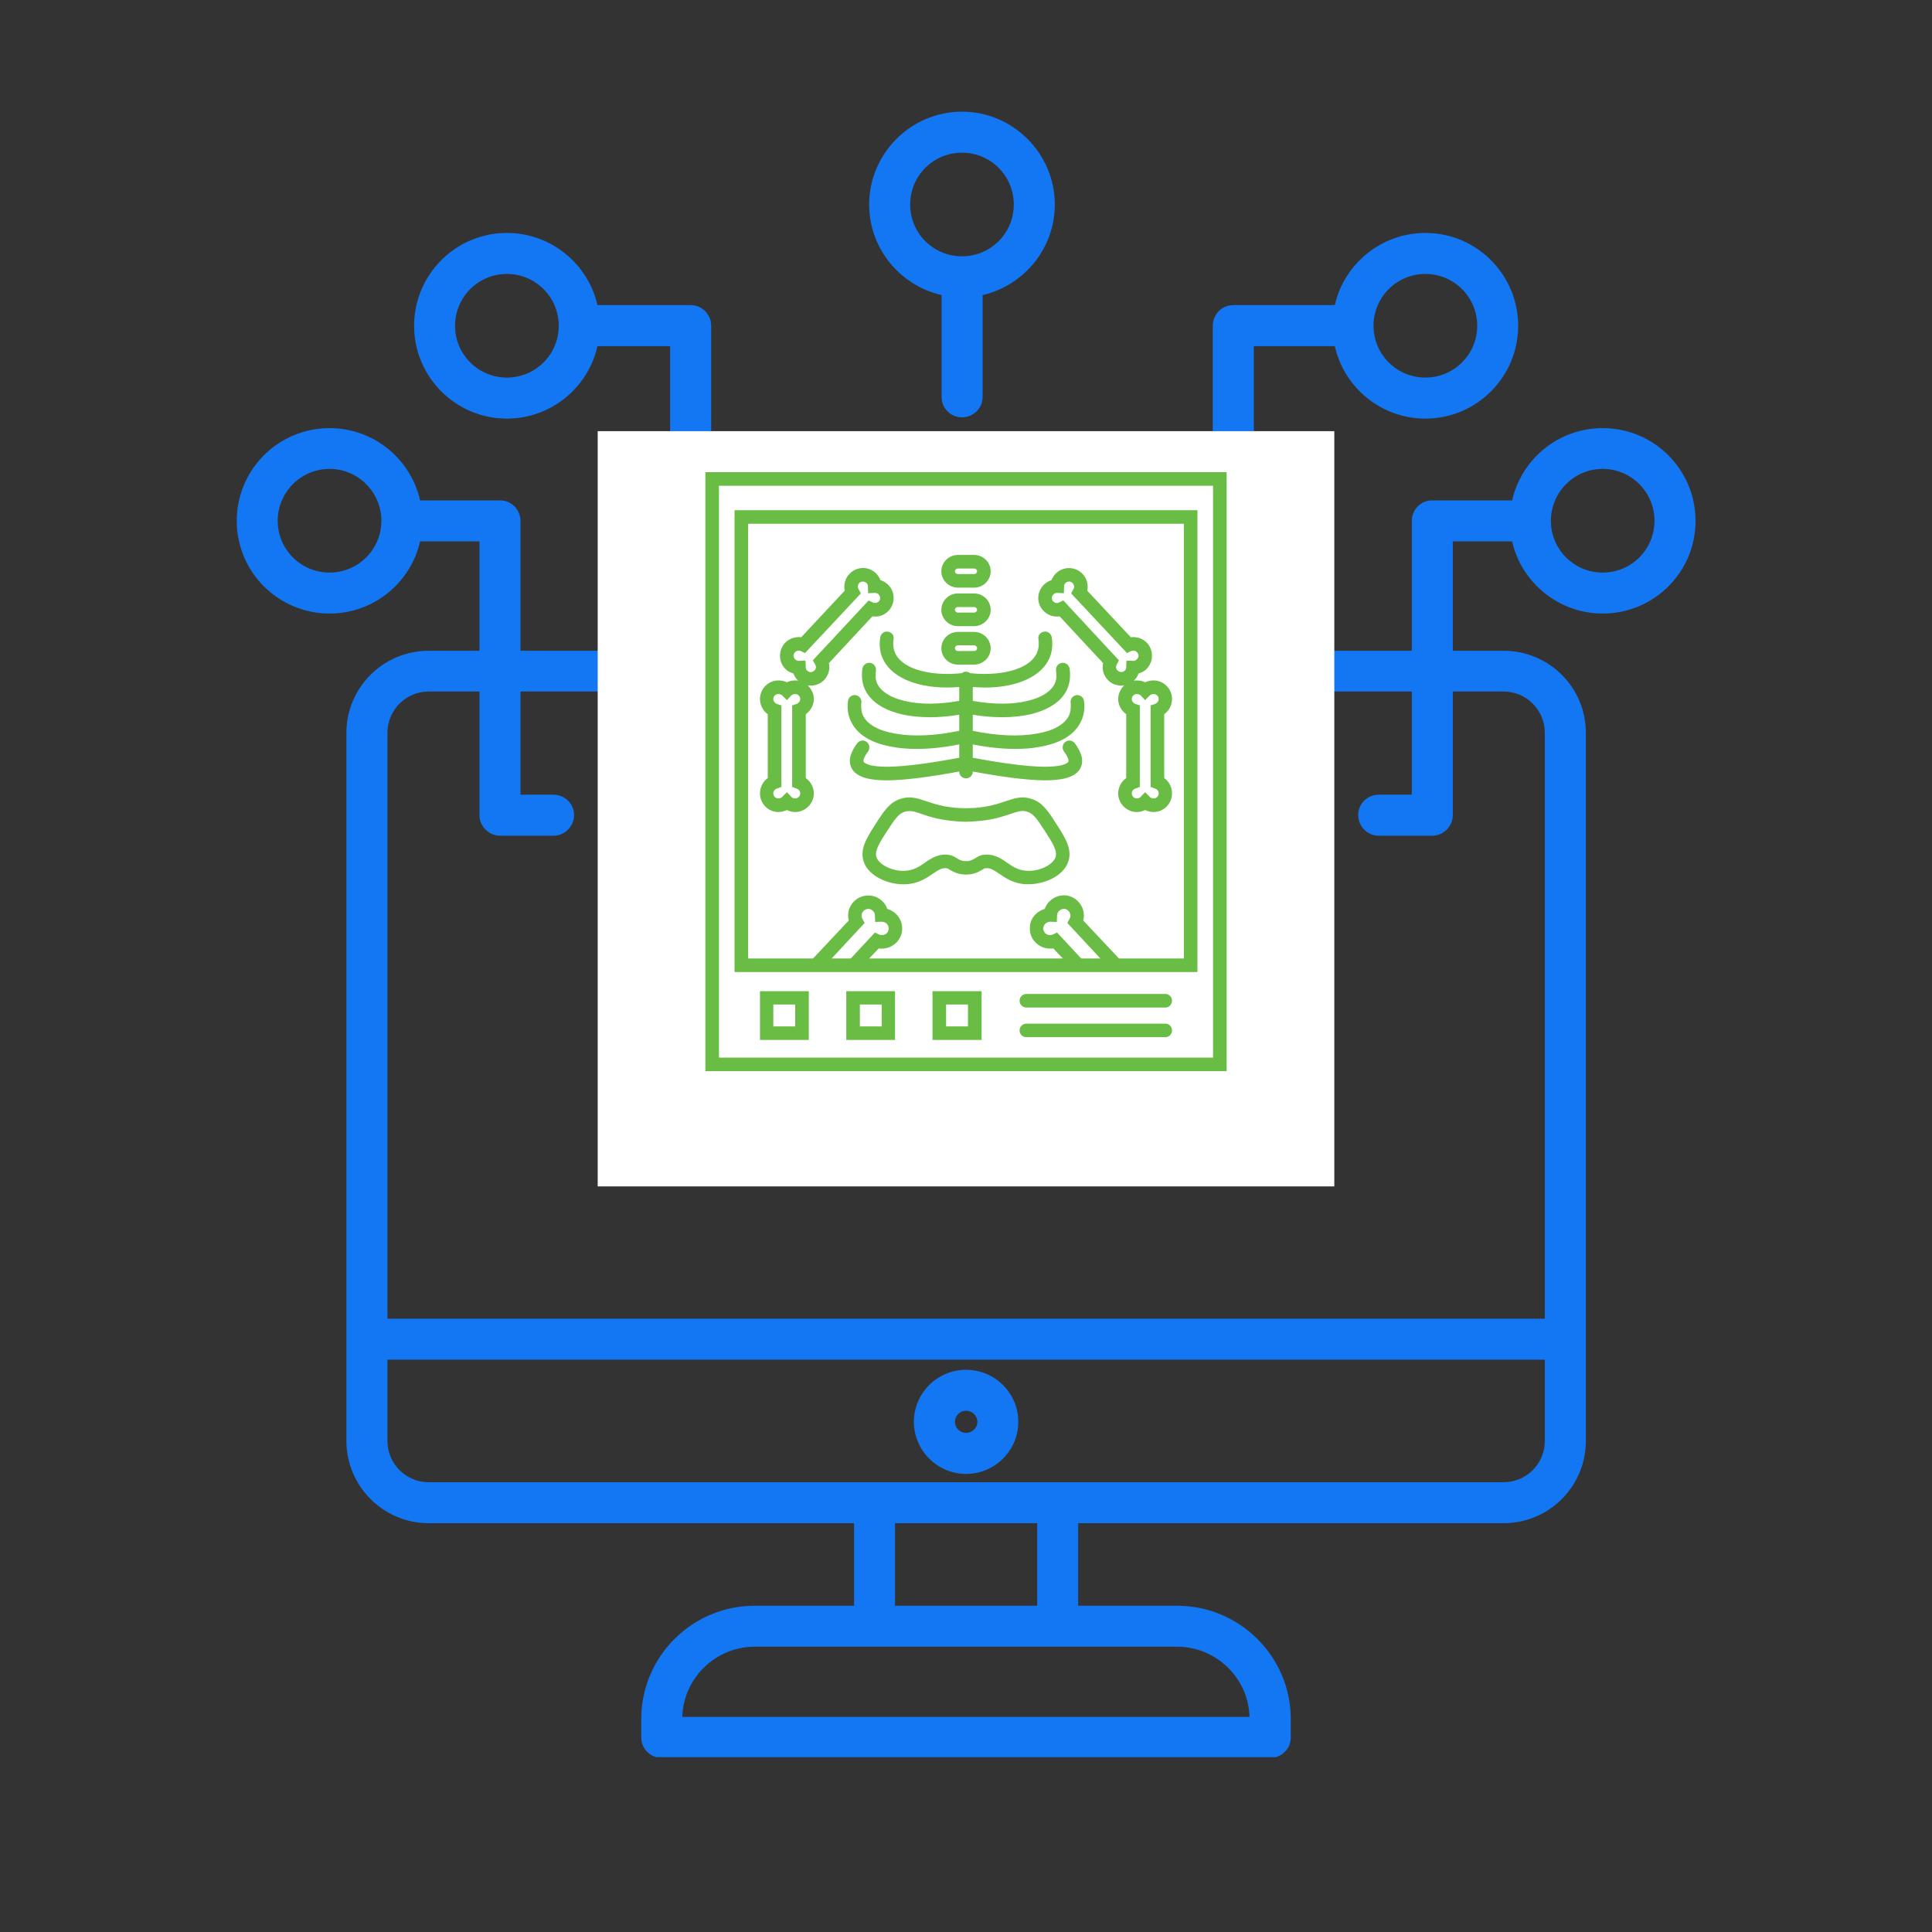 <svg xmlns="http://www.w3.org/2000/svg" xmlns:xlink="http://www.w3.org/1999/xlink" width="40" zoomAndPan="magnify" viewBox="0 0 30 30" height="40" preserveAspectRatio="xMidYMid meet" version="1.0"><rect x="0" y="0" width="30" height="30" fill="#333333" stroke="none"/><defs><clipPath id="7fe72d4fea"><path d="M 0.672 0.734 L 23.371 0.734 L 23.371 26.285 L 0.672 26.285 Z M 0.672 0.734 " clip-rule="nonzero"/></clipPath><clipPath id="9348772cd9"><path d="M 6.281 5.695 L 17.719 5.695 L 17.719 17.422 L 6.281 17.422 Z M 6.281 5.695 " clip-rule="nonzero"/></clipPath><clipPath id="1d9189a0a1"><path d="M 0.281 0.695 L 11.719 0.695 L 11.719 12.422 L 0.281 12.422 Z M 0.281 0.695 " clip-rule="nonzero"/></clipPath><clipPath id="cb7532364b"><rect x="0" width="12" y="0" height="13"/></clipPath><clipPath id="f37d4a4336"><path d="M 8 6.328 L 16 6.328 L 16 15 L 8 15 Z M 8 6.328 " clip-rule="nonzero"/></clipPath><clipPath id="a30b4479a5"><path d="M 7.953 6.328 L 16.066 6.328 L 16.066 15.652 L 7.953 15.652 Z M 7.953 6.328 " clip-rule="nonzero"/></clipPath><clipPath id="35b0bfecfb"><path d="M 8 14 L 10 14 L 10 15.652 L 8 15.652 Z M 8 14 " clip-rule="nonzero"/></clipPath><clipPath id="365420318c"><path d="M 10 14 L 11 14 L 11 15.652 L 10 15.652 Z M 10 14 " clip-rule="nonzero"/></clipPath><clipPath id="a7d528124f"><path d="M 11 14 L 13 14 L 13 15.652 L 11 15.652 Z M 11 14 " clip-rule="nonzero"/></clipPath><clipPath id="3bd3cf66a7"><path d="M 12 14 L 16 14 L 16 15.652 L 12 15.652 Z M 12 14 " clip-rule="nonzero"/></clipPath><clipPath id="dd7da52e5c"><rect x="0" width="24" y="0" height="27"/></clipPath></defs><g transform="matrix(1, 0, 0, 1, 3, 1)"><g clip-path="url(#dd7da52e5c)"><g clip-path="url(#7fe72d4fea)"><path fill="#1377f3" d="M 12 20.27 C 11.555 20.27 11.191 20.633 11.191 21.078 C 11.191 21.523 11.555 21.887 12 21.887 C 12.449 21.887 12.812 21.523 12.812 21.078 C 12.812 20.633 12.449 20.27 12 20.27 Z M 12 21.25 C 11.906 21.25 11.828 21.172 11.828 21.078 C 11.828 20.984 11.906 20.906 12 20.906 C 12.098 20.906 12.176 20.984 12.176 21.078 C 12.176 21.172 12.098 21.25 12 21.25 Z M 7.355 8.484 C 7.27 8.609 7.285 8.777 7.391 8.887 L 8.039 9.539 C 7.891 9.816 7.773 10.105 7.684 10.406 L 6.773 10.406 C 6.621 10.406 6.488 10.516 6.461 10.668 C 6.402 11 6.371 11.34 6.371 11.68 C 6.371 12.023 6.402 12.363 6.461 12.695 C 6.488 12.848 6.621 12.957 6.773 12.957 L 7.684 12.957 C 7.773 13.258 7.891 13.547 8.039 13.82 L 7.391 14.477 C 7.285 14.586 7.27 14.754 7.355 14.879 C 7.738 15.445 8.219 15.926 8.773 16.316 C 8.902 16.406 9.074 16.391 9.184 16.281 L 9.824 15.629 C 10.094 15.777 10.379 15.895 10.672 15.984 L 10.672 16.91 C 10.672 17.062 10.781 17.195 10.934 17.223 C 11.262 17.285 11.602 17.312 11.938 17.312 C 12.273 17.312 12.613 17.285 12.941 17.223 C 13.094 17.195 13.203 17.062 13.203 16.91 L 13.203 15.984 C 13.496 15.895 13.777 15.777 14.051 15.629 L 14.691 16.277 C 14.801 16.391 14.973 16.406 15.102 16.316 C 15.656 15.926 16.137 15.441 16.52 14.879 C 16.605 14.754 16.59 14.586 16.484 14.477 L 15.836 13.82 C 15.984 13.547 16.102 13.258 16.191 12.957 L 17.102 12.957 C 17.254 12.957 17.387 12.848 17.414 12.695 C 17.473 12.363 17.504 12.02 17.504 11.68 C 17.504 11.34 17.473 11 17.414 10.664 C 17.387 10.516 17.254 10.402 17.102 10.402 L 16.191 10.402 C 16.102 10.105 15.984 9.816 15.836 9.539 L 16.484 8.887 C 16.59 8.777 16.605 8.609 16.52 8.48 C 16.133 7.918 15.656 7.434 15.102 7.047 C 14.973 6.957 14.801 6.973 14.691 7.082 L 14.051 7.734 C 13.777 7.586 13.496 7.465 13.203 7.379 L 13.203 6.453 C 13.203 6.297 13.094 6.168 12.941 6.141 C 12.281 6.016 11.594 6.016 10.934 6.141 C 10.781 6.168 10.672 6.297 10.672 6.453 L 10.672 7.379 C 10.379 7.465 10.094 7.586 9.824 7.734 L 9.184 7.082 C 9.074 6.973 8.898 6.957 8.773 7.047 C 8.215 7.438 7.738 7.918 7.355 8.484 Z M 8.922 7.727 L 9.547 8.355 C 9.652 8.465 9.816 8.484 9.941 8.402 C 10.289 8.184 10.668 8.027 11.066 7.934 C 11.207 7.898 11.309 7.77 11.309 7.621 L 11.309 6.723 C 11.727 6.672 12.148 6.672 12.566 6.723 L 12.566 7.621 C 12.566 7.77 12.668 7.898 12.809 7.934 C 13.207 8.027 13.586 8.184 13.934 8.402 C 14.059 8.484 14.223 8.465 14.328 8.355 L 14.953 7.727 C 15.285 7.988 15.582 8.289 15.84 8.629 L 15.215 9.266 C 15.109 9.371 15.094 9.531 15.168 9.656 C 15.383 10.008 15.543 10.391 15.637 10.797 C 15.668 10.941 15.797 11.043 15.945 11.043 L 16.828 11.043 C 16.855 11.254 16.867 11.469 16.867 11.68 C 16.867 11.895 16.855 12.109 16.828 12.32 L 15.945 12.32 C 15.797 12.32 15.668 12.422 15.637 12.566 C 15.543 12.973 15.387 13.355 15.168 13.707 C 15.094 13.832 15.109 13.992 15.215 14.098 L 15.84 14.734 C 15.586 15.07 15.285 15.375 14.953 15.637 L 14.328 15.008 C 14.223 14.898 14.059 14.879 13.934 14.961 C 13.586 15.18 13.207 15.336 12.809 15.43 C 12.668 15.465 12.566 15.594 12.566 15.742 L 12.566 16.641 C 12.148 16.691 11.727 16.691 11.309 16.641 L 11.309 15.742 C 11.309 15.594 11.207 15.465 11.066 15.43 C 10.668 15.336 10.289 15.18 9.941 14.961 C 9.816 14.879 9.652 14.898 9.547 15.008 L 8.922 15.637 C 8.59 15.375 8.293 15.07 8.035 14.734 L 8.66 14.098 C 8.766 13.992 8.781 13.832 8.707 13.707 C 8.492 13.355 8.332 12.973 8.238 12.566 C 8.207 12.422 8.078 12.32 7.93 12.32 L 7.047 12.32 C 7.02 12.109 7.008 11.895 7.008 11.68 C 7.008 11.469 7.02 11.254 7.047 11.043 L 7.93 11.043 C 8.078 11.043 8.207 10.941 8.238 10.797 C 8.332 10.391 8.488 10.008 8.707 9.656 C 8.781 9.531 8.766 9.371 8.66 9.266 L 8.035 8.629 C 8.293 8.289 8.59 7.988 8.922 7.727 Z M 11.938 13.875 C 13.133 13.875 14.109 12.891 14.109 11.68 C 14.109 10.473 13.133 9.488 11.938 9.488 C 10.742 9.488 9.77 10.473 9.77 11.68 C 9.77 12.891 10.742 13.875 11.938 13.875 Z M 11.938 10.125 C 12.781 10.125 13.473 10.824 13.473 11.68 C 13.473 12.539 12.781 13.238 11.938 13.238 C 11.094 13.238 10.406 12.539 10.406 11.68 C 10.406 10.824 11.094 10.125 11.938 10.125 Z M 11.621 3.582 L 11.621 5.164 C 11.621 5.34 11.762 5.48 11.938 5.48 C 12.113 5.48 12.258 5.34 12.258 5.164 L 12.258 3.582 C 12.898 3.434 13.379 2.859 13.379 2.176 C 13.379 1.383 12.73 0.734 11.938 0.734 C 11.145 0.734 10.496 1.383 10.496 2.176 C 10.496 2.859 10.977 3.434 11.621 3.582 Z M 11.938 1.371 C 12.383 1.371 12.742 1.73 12.742 2.176 C 12.742 2.621 12.383 2.98 11.938 2.98 C 11.492 2.98 11.133 2.621 11.133 2.176 C 11.133 1.73 11.492 1.371 11.938 1.371 Z M 16.148 6.957 C 16.324 6.957 16.469 6.816 16.469 6.641 L 16.469 4.375 L 17.727 4.375 C 17.871 5.02 18.449 5.5 19.133 5.5 C 19.93 5.5 20.574 4.852 20.574 4.059 C 20.574 3.266 19.93 2.617 19.133 2.617 C 18.449 2.617 17.871 3.098 17.727 3.738 L 16.148 3.738 C 15.973 3.738 15.832 3.883 15.832 4.059 L 15.832 6.641 C 15.832 6.816 15.973 6.957 16.148 6.957 Z M 19.133 3.254 C 19.578 3.254 19.938 3.613 19.938 4.059 C 19.938 4.504 19.578 4.863 19.133 4.863 C 18.688 4.863 18.328 4.504 18.328 4.059 C 18.328 3.613 18.688 3.254 19.133 3.254 Z M 21.887 5.648 C 21.199 5.648 20.625 6.129 20.48 6.77 L 19.238 6.77 C 19.062 6.77 18.922 6.914 18.922 7.09 L 18.922 9.105 L 16.969 9.105 C 16.793 9.105 16.648 9.246 16.648 9.422 C 16.648 9.598 16.793 9.738 16.969 9.738 L 18.922 9.738 L 18.922 11.34 L 18.406 11.34 C 18.234 11.34 18.09 11.48 18.09 11.656 C 18.09 11.832 18.234 11.977 18.406 11.977 L 19.238 11.977 C 19.414 11.977 19.559 11.832 19.559 11.656 L 19.559 9.738 L 20.348 9.738 C 20.703 9.738 20.988 10.027 20.988 10.379 L 20.988 19.477 L 3.016 19.477 L 3.016 10.379 C 3.016 10.027 3.301 9.738 3.656 9.738 L 4.445 9.738 L 4.445 11.656 C 4.445 11.832 4.59 11.977 4.766 11.977 L 5.594 11.977 C 5.77 11.977 5.914 11.832 5.914 11.656 C 5.914 11.48 5.77 11.34 5.594 11.34 L 5.082 11.34 L 5.082 9.738 L 6.906 9.738 C 7.082 9.738 7.227 9.598 7.227 9.422 C 7.227 9.246 7.082 9.105 6.906 9.105 L 5.082 9.105 L 5.082 7.09 C 5.082 6.914 4.941 6.77 4.766 6.77 L 3.523 6.77 C 3.379 6.129 2.805 5.648 2.117 5.648 C 1.32 5.648 0.676 6.293 0.676 7.09 C 0.676 7.883 1.324 8.527 2.117 8.527 C 2.805 8.527 3.379 8.047 3.523 7.406 L 4.445 7.406 L 4.445 9.105 L 3.656 9.105 C 2.953 9.105 2.379 9.676 2.379 10.379 L 2.379 21.375 C 2.379 22.078 2.953 22.652 3.656 22.652 L 10.262 22.652 L 10.262 23.934 L 8.719 23.934 C 7.746 23.934 6.957 24.723 6.957 25.695 L 6.957 25.98 C 6.957 26.156 7.102 26.297 7.277 26.297 L 16.723 26.297 C 16.898 26.297 17.043 26.156 17.043 25.98 L 17.043 25.695 C 17.043 24.723 16.25 23.934 15.277 23.934 L 13.742 23.934 L 13.742 22.652 L 20.348 22.652 C 21.055 22.652 21.625 22.078 21.625 21.375 L 21.625 10.379 C 21.625 9.676 21.055 9.105 20.348 9.105 L 19.559 9.105 L 19.559 7.406 L 20.48 7.406 C 20.625 8.047 21.203 8.527 21.887 8.527 C 22.684 8.527 23.328 7.883 23.328 7.09 C 23.328 6.293 22.684 5.648 21.887 5.648 Z M 2.117 7.891 C 1.672 7.891 1.312 7.531 1.312 7.086 C 1.312 6.645 1.672 6.281 2.117 6.281 C 2.562 6.281 2.922 6.645 2.922 7.086 C 2.922 7.531 2.562 7.891 2.117 7.891 Z M 16.402 25.66 L 7.594 25.66 C 7.613 25.059 8.109 24.57 8.719 24.57 L 15.277 24.57 C 15.887 24.57 16.387 25.059 16.402 25.66 Z M 13.105 23.934 L 10.898 23.934 L 10.898 22.652 L 13.105 22.652 Z M 20.348 22.016 L 3.656 22.016 C 3.301 22.016 3.016 21.727 3.016 21.375 L 3.016 20.113 L 20.988 20.113 L 20.988 21.375 C 20.988 21.727 20.703 22.016 20.348 22.016 Z M 21.887 7.891 C 21.441 7.891 21.082 7.531 21.082 7.086 C 21.082 6.645 21.441 6.281 21.887 6.281 C 22.332 6.281 22.691 6.645 22.691 7.086 C 22.691 7.531 22.332 7.891 21.887 7.891 Z M 4.871 5.5 C 5.555 5.5 6.133 5.02 6.277 4.375 L 7.406 4.375 L 7.406 6.641 C 7.406 6.816 7.551 6.957 7.727 6.957 C 7.902 6.957 8.043 6.816 8.043 6.641 L 8.043 4.059 C 8.043 3.883 7.902 3.738 7.727 3.738 L 6.277 3.738 C 6.133 3.098 5.555 2.617 4.871 2.617 C 4.074 2.617 3.43 3.266 3.43 4.059 C 3.43 4.852 4.074 5.5 4.871 5.5 Z M 4.871 3.254 C 5.316 3.254 5.676 3.613 5.676 4.059 C 5.676 4.504 5.316 4.863 4.871 4.863 C 4.426 4.863 4.066 4.504 4.066 4.059 C 4.066 3.613 4.426 3.254 4.871 3.254 Z M 4.871 3.254 " fill-opacity="1" fill-rule="nonzero"/></g><g clip-path="url(#9348772cd9)"><g transform="matrix(1, 0, 0, 1, 6, 5)"><g clip-path="url(#cb7532364b)"><g clip-path="url(#1d9189a0a1)"><path fill="#ffffff" d="M 0.281 0.695 L 11.719 0.695 L 11.719 12.441 L 0.281 12.441 Z M 0.281 0.695 " fill-opacity="1" fill-rule="nonzero"/></g></g></g></g><g clip-path="url(#f37d4a4336)"><path fill="#69bd44" d="M 9.719 14.094 L 15.594 14.094 L 15.594 6.922 L 8.406 6.922 L 8.406 14.094 Z M 10.211 13.883 L 9.914 13.883 L 10.426 13.332 L 10.391 13.266 C 10.371 13.227 10.375 13.18 10.406 13.148 C 10.445 13.105 10.512 13.102 10.551 13.141 C 10.574 13.16 10.586 13.188 10.586 13.215 L 10.59 13.316 L 10.691 13.312 C 10.719 13.312 10.746 13.324 10.766 13.34 C 10.809 13.379 10.809 13.445 10.773 13.488 C 10.742 13.52 10.695 13.527 10.652 13.512 L 10.586 13.48 Z M 13.789 13.883 L 13.414 13.48 L 13.348 13.512 C 13.305 13.527 13.258 13.52 13.227 13.488 C 13.211 13.465 13.199 13.441 13.199 13.414 C 13.203 13.387 13.215 13.359 13.234 13.34 C 13.254 13.324 13.281 13.312 13.305 13.312 L 13.41 13.316 L 13.414 13.215 C 13.414 13.188 13.426 13.16 13.449 13.141 C 13.469 13.125 13.492 13.113 13.52 13.113 C 13.551 13.113 13.574 13.125 13.594 13.148 C 13.625 13.18 13.629 13.227 13.609 13.266 L 13.574 13.332 L 14.086 13.883 Z M 8.617 7.133 L 15.383 7.133 L 15.383 13.883 L 14.375 13.883 L 13.82 13.293 C 13.848 13.191 13.82 13.082 13.746 13.004 C 13.691 12.941 13.613 12.906 13.527 12.902 C 13.445 12.902 13.367 12.93 13.305 12.988 C 13.266 13.023 13.238 13.066 13.223 13.113 C 13.172 13.129 13.129 13.152 13.09 13.188 C 13.027 13.246 12.992 13.32 12.992 13.406 C 12.988 13.488 13.016 13.57 13.074 13.629 C 13.137 13.695 13.219 13.73 13.305 13.73 C 13.32 13.73 13.34 13.73 13.355 13.727 L 13.504 13.883 L 10.496 13.883 L 10.645 13.727 C 10.746 13.742 10.852 13.707 10.926 13.629 C 11.043 13.504 11.035 13.305 10.91 13.188 C 10.871 13.152 10.828 13.129 10.777 13.113 C 10.762 13.066 10.734 13.023 10.695 12.988 C 10.57 12.871 10.371 12.879 10.254 13.004 C 10.18 13.082 10.152 13.191 10.18 13.293 L 9.625 13.883 L 8.617 13.883 Z M 8.617 7.133 " fill-opacity="1" fill-rule="nonzero"/></g><g clip-path="url(#a30b4479a5)"><path fill="#69bd44" d="M 7.953 6.332 L 7.953 15.633 L 16.047 15.633 L 16.047 6.332 Z M 15.836 15.422 L 8.164 15.422 L 8.164 6.543 L 15.836 6.543 Z M 15.836 15.422 " fill-opacity="1" fill-rule="nonzero"/></g><g clip-path="url(#35b0bfecfb)"><path fill="#69bd44" d="M 9.039 14.391 L 8.801 14.391 L 8.801 15.148 L 9.559 15.148 L 9.559 14.391 Z M 9.348 14.859 L 9.348 14.938 L 9.008 14.938 L 9.008 14.598 L 9.348 14.598 Z M 9.348 14.859 " fill-opacity="1" fill-rule="nonzero"/></g><g clip-path="url(#365420318c)"><path fill="#69bd44" d="M 10.141 15.148 L 10.898 15.148 L 10.898 14.391 L 10.141 14.391 Z M 10.352 14.598 L 10.691 14.598 L 10.691 14.938 L 10.352 14.938 Z M 10.352 14.598 " fill-opacity="1" fill-rule="nonzero"/></g><g clip-path="url(#a7d528124f)"><path fill="#69bd44" d="M 11.48 15.148 L 12.242 15.148 L 12.242 14.391 L 11.48 14.391 Z M 11.691 14.598 L 12.031 14.598 L 12.031 14.938 L 11.691 14.938 Z M 11.691 14.598 " fill-opacity="1" fill-rule="nonzero"/></g><path fill="#69bd44" d="M 15.098 14.434 L 12.938 14.434 C 12.879 14.434 12.832 14.48 12.832 14.539 C 12.832 14.598 12.879 14.645 12.938 14.645 L 15.098 14.645 C 15.152 14.645 15.199 14.598 15.199 14.539 C 15.199 14.48 15.152 14.434 15.098 14.434 Z M 15.098 14.434 " fill-opacity="1" fill-rule="nonzero"/><g clip-path="url(#3bd3cf66a7)"><path fill="#69bd44" d="M 15.098 14.895 L 12.938 14.895 C 12.879 14.895 12.832 14.941 12.832 15 C 12.832 15.059 12.879 15.105 12.938 15.105 L 15.098 15.105 C 15.152 15.105 15.199 15.059 15.199 15 C 15.199 14.941 15.152 14.895 15.098 14.895 Z M 15.098 14.895 " fill-opacity="1" fill-rule="nonzero"/></g><path fill="#69bd44" d="M 9.512 11.082 L 9.512 10.09 C 9.586 10.039 9.637 9.949 9.637 9.855 C 9.637 9.77 9.598 9.695 9.543 9.645 C 9.559 9.645 9.574 9.645 9.59 9.645 C 9.594 9.645 9.598 9.645 9.602 9.645 C 9.676 9.645 9.75 9.609 9.801 9.555 C 9.867 9.484 9.891 9.387 9.871 9.297 L 10.547 8.57 C 10.637 8.586 10.734 8.555 10.801 8.48 C 10.906 8.367 10.902 8.184 10.785 8.074 C 10.75 8.043 10.711 8.02 10.672 8.008 C 10.656 7.965 10.629 7.93 10.598 7.898 C 10.539 7.844 10.465 7.816 10.391 7.82 C 10.312 7.824 10.242 7.855 10.188 7.914 C 10.121 7.984 10.098 8.082 10.117 8.172 L 9.441 8.895 C 9.352 8.883 9.254 8.914 9.188 8.984 C 9.082 9.102 9.086 9.285 9.203 9.395 C 9.238 9.426 9.277 9.445 9.32 9.457 C 9.336 9.5 9.359 9.539 9.395 9.57 C 9.379 9.566 9.363 9.566 9.348 9.566 C 9.301 9.566 9.258 9.574 9.219 9.594 C 9.176 9.574 9.133 9.566 9.086 9.566 C 8.93 9.566 8.801 9.695 8.801 9.855 C 8.801 9.949 8.848 10.039 8.922 10.09 L 8.922 11.082 C 8.848 11.133 8.801 11.223 8.801 11.32 C 8.801 11.48 8.93 11.609 9.086 11.609 C 9.133 11.609 9.176 11.598 9.219 11.578 C 9.258 11.598 9.301 11.609 9.348 11.609 C 9.504 11.609 9.637 11.48 9.637 11.32 C 9.637 11.223 9.586 11.133 9.512 11.082 Z M 9.371 11.246 C 9.402 11.254 9.426 11.285 9.426 11.32 C 9.426 11.363 9.391 11.398 9.348 11.398 C 9.324 11.398 9.305 11.391 9.289 11.375 L 9.219 11.301 L 9.145 11.375 C 9.129 11.391 9.109 11.398 9.086 11.398 C 9.043 11.398 9.008 11.363 9.008 11.32 C 9.008 11.285 9.031 11.254 9.062 11.246 L 9.133 11.219 L 9.133 9.953 L 9.062 9.93 C 9.031 9.918 9.008 9.887 9.008 9.855 C 9.008 9.812 9.043 9.777 9.086 9.777 C 9.109 9.777 9.129 9.785 9.145 9.797 L 9.219 9.871 L 9.289 9.797 C 9.305 9.785 9.324 9.777 9.348 9.777 C 9.391 9.777 9.426 9.812 9.426 9.855 C 9.426 9.887 9.402 9.918 9.371 9.93 L 9.301 9.953 L 9.301 11.219 Z M 9.402 9.262 C 9.383 9.262 9.363 9.254 9.348 9.238 C 9.316 9.211 9.312 9.16 9.344 9.129 C 9.367 9.102 9.402 9.098 9.434 9.109 L 9.5 9.141 L 10.367 8.215 L 10.332 8.148 C 10.312 8.117 10.32 8.082 10.34 8.055 C 10.355 8.039 10.375 8.031 10.398 8.031 C 10.418 8.031 10.438 8.039 10.453 8.051 C 10.469 8.066 10.477 8.086 10.477 8.105 L 10.48 8.211 L 10.586 8.207 C 10.605 8.207 10.625 8.215 10.641 8.227 C 10.672 8.258 10.676 8.309 10.645 8.34 C 10.621 8.363 10.586 8.371 10.555 8.355 L 10.488 8.324 L 9.621 9.254 L 9.66 9.32 C 9.676 9.352 9.672 9.387 9.648 9.41 C 9.633 9.426 9.613 9.434 9.594 9.438 C 9.57 9.438 9.551 9.43 9.535 9.414 C 9.52 9.402 9.512 9.383 9.512 9.359 L 9.508 9.258 Z M 9.402 9.262 " fill-opacity="1" fill-rule="nonzero"/><path fill="#69bd44" d="M 13.41 8.574 C 13.426 8.574 13.441 8.574 13.453 8.57 L 14.129 9.297 C 14.109 9.387 14.133 9.484 14.199 9.555 C 14.254 9.617 14.332 9.645 14.41 9.645 C 14.426 9.645 14.441 9.645 14.457 9.641 C 14.402 9.695 14.363 9.77 14.363 9.855 C 14.363 9.949 14.414 10.039 14.488 10.09 L 14.488 11.082 C 14.414 11.133 14.363 11.223 14.363 11.32 C 14.363 11.48 14.496 11.609 14.652 11.609 C 14.699 11.609 14.742 11.598 14.781 11.578 C 14.824 11.598 14.867 11.609 14.914 11.609 C 15.07 11.609 15.199 11.48 15.199 11.32 C 15.199 11.223 15.152 11.133 15.078 11.082 L 15.078 10.09 C 15.152 10.039 15.199 9.949 15.199 9.855 C 15.199 9.695 15.07 9.566 14.914 9.566 C 14.867 9.566 14.824 9.574 14.781 9.594 C 14.742 9.574 14.699 9.566 14.652 9.566 C 14.637 9.566 14.621 9.566 14.605 9.57 C 14.641 9.539 14.664 9.5 14.68 9.457 C 14.723 9.445 14.762 9.426 14.797 9.395 C 14.852 9.34 14.887 9.27 14.887 9.191 C 14.891 9.113 14.863 9.043 14.812 8.984 C 14.746 8.914 14.648 8.883 14.559 8.895 L 13.883 8.172 C 13.902 8.082 13.879 7.984 13.812 7.914 C 13.703 7.797 13.52 7.789 13.402 7.898 C 13.371 7.93 13.344 7.965 13.328 8.008 C 13.289 8.02 13.25 8.043 13.215 8.074 C 13.098 8.184 13.09 8.367 13.199 8.48 C 13.258 8.543 13.332 8.574 13.41 8.574 Z M 14.652 9.777 C 14.676 9.777 14.695 9.785 14.711 9.797 L 14.781 9.871 L 14.855 9.797 C 14.871 9.785 14.891 9.777 14.914 9.777 C 14.957 9.777 14.992 9.812 14.992 9.855 C 14.992 9.887 14.969 9.918 14.938 9.93 L 14.867 9.953 L 14.867 11.219 L 14.938 11.246 C 14.969 11.254 14.992 11.285 14.992 11.32 C 14.992 11.363 14.957 11.398 14.914 11.398 C 14.891 11.398 14.871 11.391 14.855 11.375 L 14.781 11.301 L 14.711 11.375 C 14.695 11.391 14.676 11.398 14.652 11.398 C 14.609 11.398 14.574 11.363 14.574 11.32 C 14.574 11.285 14.598 11.254 14.629 11.246 L 14.699 11.219 L 14.699 9.953 L 14.629 9.93 C 14.598 9.918 14.574 9.887 14.574 9.855 C 14.574 9.812 14.609 9.777 14.652 9.777 Z M 13.359 8.227 C 13.375 8.215 13.395 8.207 13.414 8.207 L 13.52 8.211 L 13.523 8.105 C 13.523 8.086 13.531 8.066 13.547 8.051 C 13.578 8.023 13.629 8.023 13.656 8.055 C 13.68 8.082 13.688 8.117 13.668 8.148 L 13.633 8.215 L 14.5 9.141 L 14.566 9.109 C 14.598 9.098 14.633 9.102 14.656 9.129 C 14.672 9.145 14.68 9.164 14.68 9.184 C 14.676 9.207 14.668 9.227 14.652 9.238 C 14.637 9.254 14.617 9.262 14.598 9.262 L 14.492 9.258 L 14.488 9.359 C 14.488 9.383 14.48 9.402 14.465 9.414 C 14.434 9.445 14.383 9.441 14.352 9.41 C 14.328 9.387 14.324 9.352 14.34 9.32 L 14.375 9.254 L 13.512 8.324 L 13.445 8.355 C 13.414 8.371 13.379 8.363 13.355 8.34 C 13.324 8.309 13.328 8.258 13.359 8.227 Z M 13.359 8.227 " fill-opacity="1" fill-rule="nonzero"/><path fill="#69bd44" d="M 10.789 8.809 C 10.734 8.797 10.68 8.836 10.668 8.895 C 10.652 9.008 10.66 9.113 10.699 9.207 C 10.816 9.5 11.203 9.676 11.703 9.676 C 11.766 9.676 11.828 9.672 11.895 9.668 L 11.895 9.883 C 11.574 9.941 11.277 9.941 11.043 9.883 C 10.824 9.832 10.676 9.734 10.621 9.613 C 10.594 9.555 10.59 9.492 10.602 9.414 C 10.609 9.355 10.57 9.301 10.512 9.293 C 10.453 9.285 10.402 9.324 10.391 9.383 C 10.375 9.496 10.387 9.602 10.426 9.695 C 10.469 9.793 10.543 9.879 10.645 9.945 C 10.738 10.008 10.855 10.055 10.992 10.09 C 11.129 10.121 11.277 10.137 11.438 10.137 C 11.582 10.137 11.734 10.125 11.895 10.098 L 11.895 10.348 C 11.52 10.426 11.176 10.441 10.898 10.391 C 10.645 10.348 10.469 10.25 10.402 10.113 C 10.375 10.055 10.367 9.988 10.375 9.91 C 10.383 9.852 10.34 9.801 10.281 9.793 C 10.227 9.789 10.172 9.828 10.168 9.887 C 10.152 10.004 10.168 10.109 10.215 10.203 C 10.309 10.406 10.531 10.543 10.863 10.598 C 10.977 10.621 11.105 10.629 11.238 10.629 C 11.441 10.629 11.664 10.605 11.895 10.559 L 11.895 10.766 C 11.422 10.855 11.051 10.902 10.793 10.906 C 10.664 10.906 10.562 10.898 10.492 10.875 C 10.441 10.859 10.414 10.84 10.41 10.828 C 10.402 10.809 10.414 10.754 10.48 10.668 C 10.512 10.621 10.504 10.555 10.457 10.52 C 10.41 10.484 10.344 10.496 10.309 10.543 C 10.262 10.605 10.23 10.668 10.211 10.723 C 10.191 10.789 10.191 10.852 10.215 10.91 C 10.289 11.09 10.562 11.117 10.77 11.117 C 10.777 11.117 10.789 11.117 10.797 11.117 C 11.059 11.113 11.43 11.066 11.895 10.98 L 11.895 10.984 C 11.895 11.039 11.941 11.086 12 11.086 C 12.059 11.086 12.105 11.039 12.105 10.984 L 12.105 10.98 C 12.57 11.066 12.941 11.113 13.203 11.117 C 13.211 11.117 13.219 11.117 13.23 11.117 C 13.438 11.117 13.711 11.09 13.785 10.91 C 13.809 10.852 13.809 10.789 13.789 10.723 C 13.77 10.668 13.738 10.605 13.691 10.543 C 13.656 10.496 13.59 10.484 13.543 10.52 C 13.496 10.555 13.488 10.621 13.52 10.668 C 13.586 10.754 13.598 10.809 13.59 10.828 C 13.586 10.84 13.559 10.859 13.508 10.875 C 13.438 10.898 13.336 10.906 13.207 10.906 C 12.949 10.902 12.578 10.855 12.105 10.766 L 12.105 10.559 C 12.336 10.605 12.559 10.629 12.762 10.629 C 12.895 10.629 13.023 10.621 13.137 10.598 C 13.469 10.543 13.691 10.406 13.785 10.203 C 13.832 10.109 13.848 10.004 13.832 9.887 C 13.828 9.828 13.773 9.789 13.719 9.793 C 13.66 9.801 13.617 9.852 13.625 9.91 C 13.633 9.988 13.625 10.055 13.598 10.113 C 13.531 10.25 13.355 10.348 13.102 10.391 C 12.824 10.441 12.48 10.426 12.105 10.348 L 12.105 10.098 C 12.266 10.125 12.418 10.137 12.562 10.137 C 12.723 10.137 12.871 10.121 13.008 10.09 C 13.145 10.055 13.262 10.008 13.355 9.945 C 13.457 9.879 13.531 9.793 13.574 9.695 C 13.613 9.602 13.625 9.496 13.609 9.383 C 13.598 9.324 13.547 9.285 13.488 9.293 C 13.43 9.301 13.391 9.355 13.398 9.414 C 13.41 9.492 13.406 9.555 13.379 9.613 C 13.324 9.734 13.176 9.832 12.957 9.883 C 12.723 9.941 12.426 9.941 12.105 9.883 L 12.105 9.668 C 12.172 9.672 12.234 9.676 12.297 9.676 C 12.797 9.676 13.184 9.5 13.301 9.207 C 13.34 9.113 13.348 9.008 13.332 8.895 C 13.32 8.836 13.266 8.797 13.211 8.809 C 13.152 8.816 13.113 8.871 13.125 8.926 C 13.137 9.004 13.129 9.07 13.105 9.129 C 13.059 9.246 12.934 9.344 12.75 9.402 C 12.562 9.461 12.32 9.48 12.066 9.453 C 12.047 9.438 12.023 9.43 12 9.43 C 11.977 9.43 11.953 9.438 11.934 9.453 C 11.68 9.48 11.438 9.461 11.25 9.402 C 11.066 9.344 10.941 9.246 10.895 9.129 C 10.871 9.07 10.863 9.004 10.875 8.926 C 10.887 8.871 10.848 8.816 10.789 8.809 Z M 10.789 8.809 " fill-opacity="1" fill-rule="nonzero"/><path fill="#69bd44" d="M 13.41 11.805 C 13.273 11.59 13.188 11.461 13.02 11.406 C 12.871 11.355 12.754 11.395 12.617 11.441 C 12.5 11.48 12.352 11.531 12.117 11.547 C 12.039 11.551 11.961 11.551 11.883 11.547 C 11.648 11.531 11.5 11.48 11.383 11.441 C 11.246 11.395 11.129 11.355 10.98 11.406 C 10.812 11.461 10.727 11.59 10.59 11.805 C 10.465 12 10.348 12.18 10.41 12.375 C 10.449 12.496 10.555 12.598 10.707 12.664 C 10.844 12.723 11.004 12.746 11.141 12.723 C 11.289 12.699 11.395 12.629 11.48 12.57 C 11.578 12.504 11.633 12.469 11.707 12.484 C 11.715 12.484 11.73 12.492 11.738 12.5 C 11.785 12.527 11.855 12.57 11.957 12.578 C 11.984 12.582 12.016 12.582 12.043 12.578 C 12.145 12.57 12.215 12.527 12.262 12.5 C 12.27 12.492 12.285 12.484 12.293 12.484 C 12.367 12.469 12.422 12.504 12.52 12.57 C 12.605 12.629 12.711 12.699 12.859 12.723 C 12.895 12.73 12.934 12.73 12.973 12.73 C 13.078 12.73 13.191 12.707 13.293 12.664 C 13.445 12.598 13.551 12.496 13.59 12.375 C 13.652 12.18 13.535 12 13.41 11.805 Z M 13.391 12.309 C 13.344 12.445 13.094 12.551 12.895 12.516 C 12.789 12.5 12.715 12.449 12.637 12.395 C 12.535 12.324 12.418 12.246 12.25 12.277 C 12.215 12.285 12.184 12.301 12.152 12.32 C 12.117 12.344 12.078 12.367 12.023 12.371 C 12.008 12.371 11.992 12.371 11.977 12.371 C 11.922 12.367 11.883 12.344 11.848 12.32 C 11.816 12.301 11.785 12.285 11.75 12.277 C 11.582 12.246 11.465 12.324 11.363 12.395 C 11.285 12.449 11.211 12.5 11.105 12.516 C 10.906 12.551 10.656 12.445 10.609 12.309 C 10.578 12.211 10.66 12.082 10.766 11.918 C 10.895 11.719 10.949 11.637 11.047 11.605 C 11.07 11.598 11.094 11.594 11.121 11.594 C 11.172 11.594 11.227 11.609 11.316 11.641 C 11.438 11.684 11.609 11.738 11.871 11.754 C 11.957 11.762 12.043 11.762 12.129 11.754 C 12.391 11.738 12.559 11.684 12.684 11.641 C 12.812 11.598 12.875 11.578 12.953 11.605 C 13.051 11.637 13.105 11.719 13.234 11.918 C 13.34 12.082 13.422 12.211 13.391 12.309 Z M 13.391 12.309 " fill-opacity="1" fill-rule="nonzero"/><path fill="#69bd44" d="M 11.875 9.32 L 12.125 9.32 C 12.266 9.32 12.383 9.207 12.383 9.066 C 12.383 8.926 12.266 8.812 12.125 8.812 L 11.875 8.812 C 11.734 8.812 11.617 8.926 11.617 9.066 C 11.617 9.207 11.734 9.32 11.875 9.32 Z M 11.875 9.02 L 12.125 9.02 C 12.152 9.02 12.172 9.043 12.172 9.066 C 12.172 9.09 12.152 9.109 12.125 9.109 L 11.875 9.109 C 11.848 9.109 11.828 9.09 11.828 9.066 C 11.828 9.043 11.848 9.02 11.875 9.02 Z M 11.875 9.02 " fill-opacity="1" fill-rule="nonzero"/><path fill="#69bd44" d="M 11.875 8.723 L 12.125 8.723 C 12.266 8.723 12.383 8.609 12.383 8.469 C 12.383 8.328 12.266 8.215 12.125 8.215 L 11.875 8.215 C 11.734 8.215 11.617 8.328 11.617 8.469 C 11.617 8.609 11.734 8.723 11.875 8.723 Z M 11.875 8.426 L 12.125 8.426 C 12.152 8.426 12.172 8.445 12.172 8.469 C 12.172 8.492 12.152 8.512 12.125 8.512 L 11.875 8.512 C 11.848 8.512 11.828 8.492 11.828 8.469 C 11.828 8.445 11.848 8.426 11.875 8.426 Z M 11.875 8.426 " fill-opacity="1" fill-rule="nonzero"/><path fill="#69bd44" d="M 11.875 8.125 L 12.125 8.125 C 12.266 8.125 12.383 8.012 12.383 7.871 C 12.383 7.73 12.266 7.617 12.125 7.617 L 11.875 7.617 C 11.734 7.617 11.617 7.73 11.617 7.871 C 11.617 8.012 11.734 8.125 11.875 8.125 Z M 11.875 7.828 L 12.125 7.828 C 12.152 7.828 12.172 7.848 12.172 7.871 C 12.172 7.895 12.152 7.914 12.125 7.914 L 11.875 7.914 C 11.848 7.914 11.828 7.895 11.828 7.871 C 11.828 7.848 11.848 7.828 11.875 7.828 Z M 11.875 7.828 " fill-opacity="1" fill-rule="nonzero"/></g></g></svg>